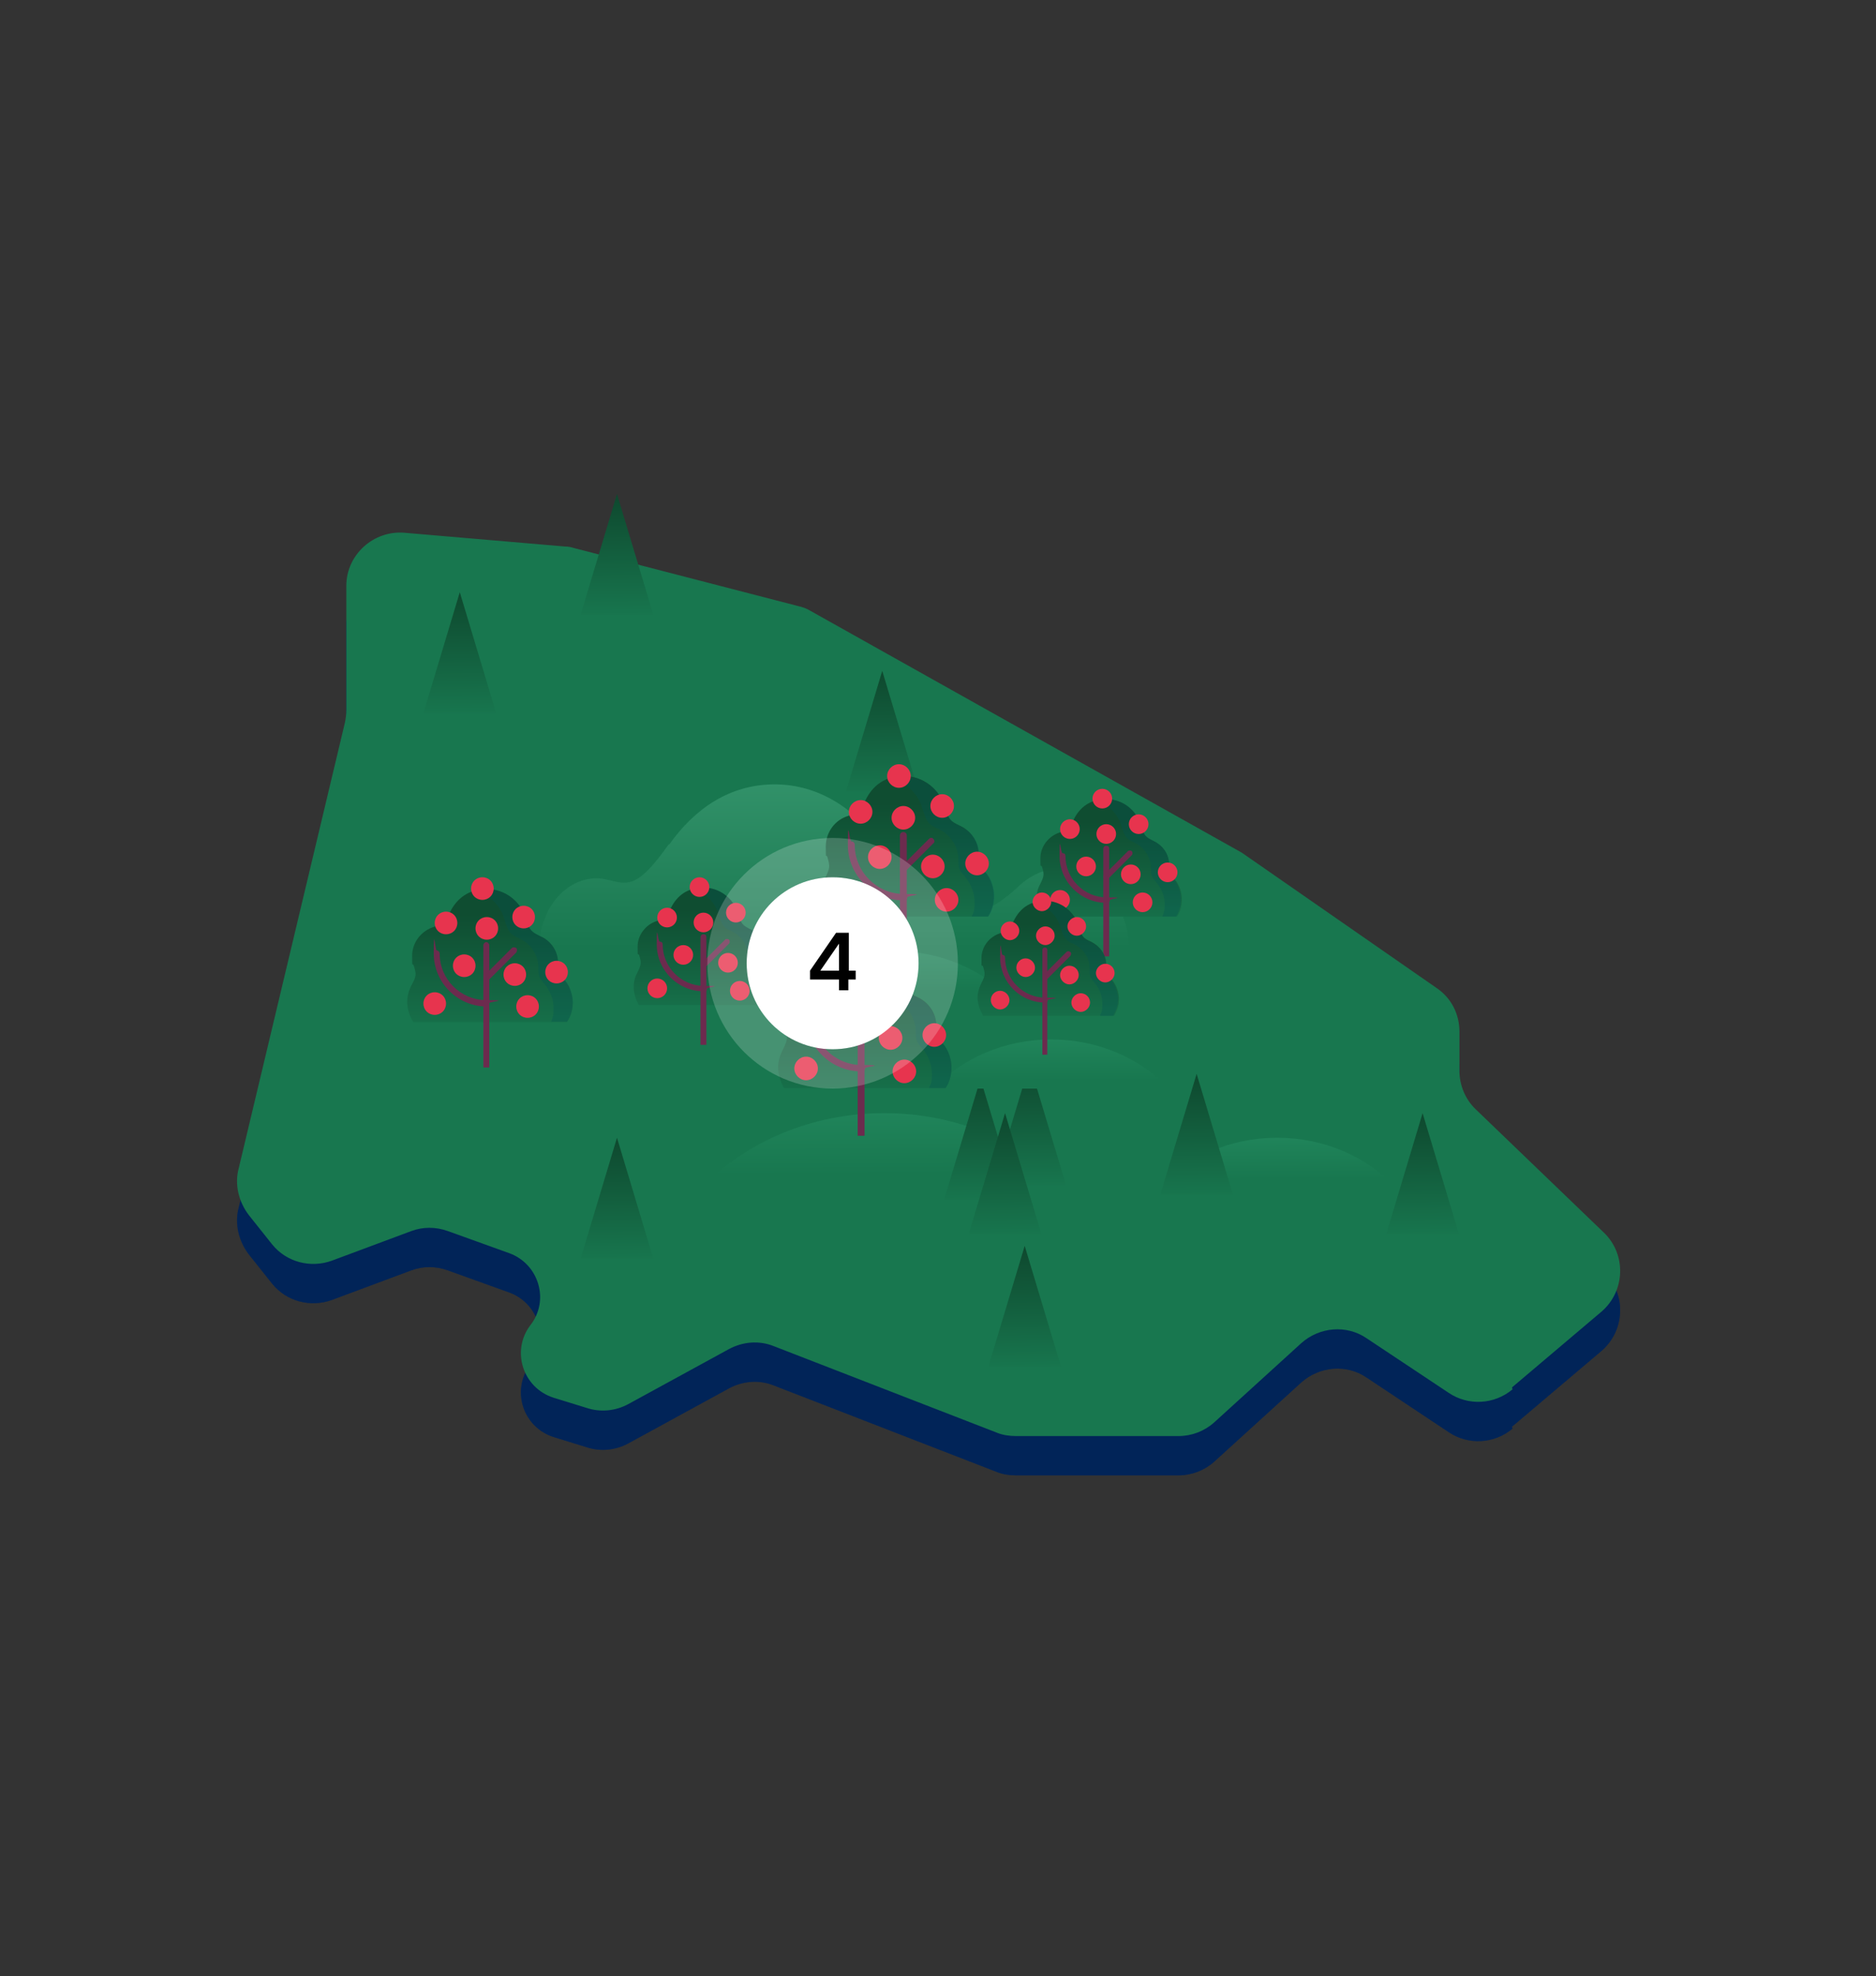 <?xml version="1.0" encoding="UTF-8"?> <svg xmlns="http://www.w3.org/2000/svg" xmlns:xlink="http://www.w3.org/1999/xlink" version="1.1" viewBox="0 0 381.9 402.1"><rect x="0" y="0" width="381.9" height="402.1" fill="#333333" stroke="none"/><defs><style> .cls-1 { fill: #e7344e; fill-rule: evenodd; } .cls-2 { fill: url(#linear-gradient-8); } .cls-3 { fill: url(#linear-gradient-7); } .cls-4 { fill: url(#linear-gradient-5); } .cls-5 { fill: url(#linear-gradient-6); } .cls-6 { fill: url(#linear-gradient-9); } .cls-7 { fill: url(#linear-gradient-4); } .cls-8 { fill: url(#linear-gradient-3); } .cls-9 { fill: url(#linear-gradient-2); } .cls-10 { fill: url(#linear-gradient); } .cls-11 { fill: #fff; } .cls-12 { fill: #18774f; } .cls-13 { fill-opacity: .4; } .cls-13, .cls-14 { fill: #022559; } .cls-15 { fill: url(#linear-gradient-10); } .cls-16 { fill: url(#linear-gradient-11); } .cls-17 { fill: url(#linear-gradient-12); } .cls-18 { fill: url(#linear-gradient-13); } .cls-19 { fill: url(#linear-gradient-19); } .cls-20 { fill: url(#linear-gradient-14); } .cls-21 { fill: url(#linear-gradient-21); } .cls-22 { fill: url(#linear-gradient-20); } .cls-23 { fill: url(#linear-gradient-15); } .cls-24 { fill: url(#linear-gradient-16); } .cls-25 { fill: url(#linear-gradient-17); } .cls-26 { fill: url(#linear-gradient-18); } .cls-27 { fill: #6c2b4e; } .cls-28 { fill: #005054; isolation: isolate; opacity: .3; } .cls-29 { fill: none; stroke: #fff; stroke-opacity: .2; stroke-width: 8px; } </style><linearGradient id="linear-gradient" x1="170" y1="308.6" x2="170" y2="211.8" gradientTransform="translate(0 404.6) scale(1 -1)" gradientUnits="userSpaceOnUse"><stop offset="0" stop-color="#62c39a"></stop><stop offset="1" stop-color="#18774f"></stop></linearGradient><linearGradient id="linear-gradient-2" x1="93.2" y1="284.1" x2="93.6" y2="258.6" gradientTransform="translate(0 404.6) scale(1 -1)" gradientUnits="userSpaceOnUse"><stop offset="0" stop-color="#0e482e"></stop><stop offset="1" stop-color="#18774f"></stop></linearGradient><linearGradient id="linear-gradient-3" x1="179.2" y1="268.1" x2="179.6" y2="242.6" xlink:href="#linear-gradient-2"></linearGradient><linearGradient id="linear-gradient-4" x1="125.2" y1="304.1" x2="125.6" y2="278.6" xlink:href="#linear-gradient-2"></linearGradient><linearGradient id="linear-gradient-5" x1="225.8" y1="237.4" x2="225.8" y2="213.4" gradientTransform="translate(0 404.6) scale(1 -1)" gradientUnits="userSpaceOnUse"><stop offset="0" stop-color="#0f4d31"></stop><stop offset="1" stop-color="#18774f"></stop></linearGradient><linearGradient id="linear-gradient-6" x1="99.8" y1="218.5" x2="99.8" y2="191.3" xlink:href="#linear-gradient-5"></linearGradient><linearGradient id="linear-gradient-7" x1="179.8" y1="209.7" x2="180" y2="165.6" gradientTransform="translate(0 404.6) scale(1 -1)" gradientUnits="userSpaceOnUse"><stop offset="0" stop-color="#34a576"></stop><stop offset="1" stop-color="#18774f"></stop></linearGradient><linearGradient id="linear-gradient-8" x1="259.9" y1="194.1" x2="260" y2="164.7" xlink:href="#linear-gradient-7"></linearGradient><linearGradient id="linear-gradient-9" x1="289.2" y1="178.1" x2="289.6" y2="152.6" xlink:href="#linear-gradient-2"></linearGradient><linearGradient id="linear-gradient-10" x1="125.2" y1="173.1" x2="125.6" y2="147.6" xlink:href="#linear-gradient-2"></linearGradient><linearGradient id="linear-gradient-11" x1="208.2" y1="151.1" x2="208.6" y2="125.6" xlink:href="#linear-gradient-2"></linearGradient><linearGradient id="linear-gradient-12" x1="209.2" y1="188.1" x2="209.6" y2="162.6" xlink:href="#linear-gradient-2"></linearGradient><linearGradient id="linear-gradient-13" x1="199.2" y1="185.1" x2="199.6" y2="159.6" xlink:href="#linear-gradient-2"></linearGradient><linearGradient id="linear-gradient-14" x1="204.2" y1="178.1" x2="204.6" y2="152.6" xlink:href="#linear-gradient-2"></linearGradient><linearGradient id="linear-gradient-15" x1="243.2" y1="186.1" x2="243.6" y2="160.6" xlink:href="#linear-gradient-2"></linearGradient><linearGradient id="linear-gradient-16" x1="184.7" y1="241.1" x2="184.7" y2="212.5" xlink:href="#linear-gradient-5"></linearGradient><linearGradient id="linear-gradient-17" x1="143.8" y1="219.4" x2="143.8" y2="195.4" xlink:href="#linear-gradient-5"></linearGradient><linearGradient id="linear-gradient-18" x1="213.9" y1="214.1" x2="214" y2="184.7" xlink:href="#linear-gradient-7"></linearGradient><linearGradient id="linear-gradient-19" x1="181.9" y1="232.1" x2="182" y2="202.7" xlink:href="#linear-gradient-7"></linearGradient><linearGradient id="linear-gradient-20" x1="176.1" y1="206.2" x2="176.1" y2="177.6" xlink:href="#linear-gradient-5"></linearGradient><linearGradient id="linear-gradient-21" x1="213.4" y1="216.6" x2="213.4" y2="193.3" xlink:href="#linear-gradient-5"></linearGradient></defs><g><g id="Layer_1"><path class="cls-14" d="M307.8,290.3l18.2-15.4c4.9-4.2,5.1-11.7.5-16.1l-26.1-25.1c-2.1-2-3.3-4.9-3.3-7.8v-8c0-3.6-1.7-6.9-4.7-8.9l-39.6-27.5-87.8-49.2c-.8-.5-1.7-.8-2.6-1l-45.6-11.8c-.6-.2-1.2-.3-1.8-.3l-32.7-2.8c-6.3-.5-11.8,4.5-11.8,10.8v25.2c0,.9-.1,1.8-.3,2.7l-21.6,90.6c-.9,3.3,0,6.9,2.1,9.6l4.7,5.9c2.9,3.6,7.8,4.9,12.2,3.3l16.1-6c2.4-.9,5-.9,7.5,0l12.5,4.5c6,2.2,8.2,9.6,4.3,14.6-4,5.2-1.6,12.8,4.7,14.8l6.8,2.1c2.8.9,5.8.6,8.4-.8l20.5-11.2c2.8-1.5,6.1-1.8,9.1-.6l45.4,17.6c1.2.5,2.6.7,3.9.7h33.1c2.7,0,5.3-1,7.3-2.8l17.7-16.1c3.7-3.3,9.2-3.8,13.3-1l16.7,11.1c4,2.7,9.3,2.4,13-.7Z"></path><g><path class="cls-13" d="M307.8,290.3l18.2-15.4c4.9-4.2,5.1-11.7.5-16.1l-26.1-25.1c-2.1-2-3.3-4.9-3.3-7.8v-8c0-3.6-1.7-6.9-4.7-8.9l-39.6-27.5-87.8-49.2c-.8-.5-1.7-.8-2.6-1l-45.6-11.8c-.6-.2-1.2-.3-1.8-.3l-32.7-2.8c-6.3-.5-11.8,4.5-11.8,10.8v25.2c0,.9-.1,1.8-.3,2.7l-21.6,90.6c-.9,3.3,0,6.9,2.1,9.6l4.7,5.9c2.9,3.6,7.8,4.9,12.2,3.3l16.1-6c2.4-.9,5-.9,7.5,0l12.5,4.5c6,2.2,8.2,9.6,4.3,14.6-4,5.2-1.6,12.8,4.7,14.8l6.8,2.1c2.8.9,5.8.6,8.4-.8l20.5-11.2c2.8-1.5,6.1-1.8,9.1-.6l45.4,17.6c1.2.5,2.6.7,3.9.7h33.1c2.7,0,5.3-1,7.3-2.8l17.7-16.1c3.7-3.3,9.2-3.8,13.3-1l16.7,11.1c4,2.7,9.3,2.4,13-.7Z"></path><path class="cls-12" d="M307.8,282.3l18.2-15.4c4.9-4.2,5.1-11.7.5-16.1l-26.1-25.1c-2.1-2-3.3-4.9-3.3-7.8v-8c0-3.6-1.7-6.9-4.7-8.9l-39.6-27.5-87.8-49.2c-.8-.5-1.7-.8-2.6-1l-45.6-11.8c-.6-.2-1.2-.3-1.8-.3l-32.7-2.8c-6.3-.5-11.8,4.5-11.8,10.8v25.2c0,.9-.1,1.8-.3,2.7l-21.6,90.6c-.9,3.3,0,6.9,2.1,9.6l4.7,5.9c2.9,3.6,7.8,4.9,12.2,3.3l16.1-6c2.4-.9,5-.9,7.5,0l12.5,4.5c6,2.2,8.2,9.6,4.3,14.6-4,5.2-1.6,12.8,4.7,14.8l6.8,2.1c2.8.9,5.8.6,8.4-.8l20.5-11.2c2.8-1.5,6.1-1.8,9.1-.6l45.4,17.6c1.2.5,2.6.7,3.9.7h33.1c2.7,0,5.3-1,7.3-2.8l17.7-16.1c3.7-3.3,9.2-3.8,13.3-1l16.7,11.1c4,2.7,9.3,2.4,13-.7Z"></path><path class="cls-10" d="M216,176.7c-3.3,0-6.3,1.4-8.7,3.7h0c-7.4,6.9-15.9,10.2-27.4-7.7v.2c-5.2-8.1-13.1-13.3-22.2-13.3s-16.3,4.9-21.5,12.3v-.2c-6.2,8.8-8.2,8.4-12.1,7.4h0c-.9-.2-1.7-.4-2.6-.4-6.4,0-11.7,6.3-11.7,14.1h120.1c-.4-9-6.5-16.2-14-16.2Z"></path><path class="cls-9" d="M93.6,120.5l7.4,24.6h-14.8l7.4-24.6Z"></path><path class="cls-8" d="M179.6,136.5l7.4,24.6h-14.8l7.4-24.6Z"></path><path class="cls-7" d="M125.6,100.5l7.4,24.6h-14.8l7.4-24.6Z"></path><path class="cls-4" d="M212.1,186.5h27.5c.7-1,1-2.2,1-3.5s-.5-2.9-1.4-4c-1.1-1.4-1.2-1.6-1.2-3.1,0-2.1-1.3-3.9-3.2-4.8-1.6-.8-1.9-1-2.6-3.3-.9-3-3.7-5.2-7-5.2s-5.4,1.7-6.6,4.1c-1,2-1.3,2.2-2.9,2.7-2.2.7-3.9,2.8-3.9,5.2s0,1.2.3,1.7c.5,1.6.5,1.9-.4,3.7-.5.9-.7,1.9-.7,2.9s.4,2.5,1,3.5h0Z"></path><path class="cls-28" d="M239.2,179c-1.1-1.4-1.2-1.6-1.2-3.1,0-2.1-1.3-3.9-3.2-4.8-1.6-.8-1.9-1-2.6-3.3-.9-3-3.7-5.2-7-5.2s-1.4.1-2.1.3c2.5.7,4.5,2.7,5.2,5.2.7,2.4,1.1,2.6,2.7,3.4,1.9.9,3.2,2.8,3.3,5,0,1.6,0,1.8,1.3,3.3.9,1.1,1.5,2.6,1.5,4.2s-.2,1.7-.5,2.5h2.8c.7-1,1-2.2,1-3.5s-.5-2.9-1.4-4h0Z"></path><path class="cls-1" d="M239.7,177.5c0-1.1-.9-2-2-2s-2,.9-2,2,.9,2,2,2,2-.9,2-2Z"></path><path class="cls-1" d="M213.8,183.1c0-1.1.9-2,2-2s2,.9,2,2-.9,2-2,2-2-.9-2-2Z"></path><path class="cls-1" d="M234.6,183.6c0-1.1-.9-2-2-2s-2,.9-2,2,.9,2,2,2,2-.9,2-2Z"></path><path class="cls-1" d="M219.1,176.3c0-1.1.9-2,2-2s2,.9,2,2-.9,2-2,2-2-.9-2-2Z"></path><path class="cls-1" d="M232.2,177.9c0-1.1-.9-2-2-2s-2,.9-2,2,.9,2,2,2,2-.9,2-2Z"></path><path class="cls-1" d="M215.8,168.7c0-1.1.9-2,2-2s2,.9,2,2-.9,2-2,2-2-.9-2-2Z"></path><path class="cls-1" d="M233.8,167.7c0-1.1-.9-2-2-2s-2,.9-2,2,.9,2,2,2,2-.9,2-2Z"></path><path class="cls-1" d="M226.4,162.5c0-1.1-.9-2-2-2s-2,.9-2,2,.9,2,2,2,2-.9,2-2Z"></path><path class="cls-1" d="M227.2,169.7c0-1.1-.9-2-2-2s-2,.9-2,2,.9,2,2,2,2-.9,2-2Z"></path><path class="cls-27" d="M224.6,194.6v-21.9c0-.3.2-.6.6-.6s.6.2.6.6v21.9h-1.1Z"></path><path class="cls-27" d="M225.2,183.7c-5.2,0-9.5-4.3-9.5-9.5s.2-.6.6-.6.6.2.6.6c0,4.6,3.8,8.4,8.4,8.4s.6.2.6.6-.2.6-.6.6h0Z"></path><path class="cls-27" d="M225.2,179c-.1,0-.3,0-.4-.2-.2-.2-.2-.6,0-.8l4.8-4.8c.2-.2.6-.2.8,0,.2.2.2.6,0,.8l-4.8,4.8c-.1.1-.3.2-.4.2h0Z"></path><path class="cls-5" d="M84.2,208h31.2c.8-1.1,1.2-2.5,1.2-4s-.6-3.3-1.6-4.5c-1.3-1.6-1.3-1.8-1.4-3.6,0-2.4-1.5-4.5-3.6-5.4-1.8-.9-2.2-1.1-3-3.7-1-3.4-4.2-5.9-7.9-5.9s-6.1,1.9-7.5,4.7c-1.1,2.3-1.5,2.5-3.3,3-2.5.8-4.4,3.1-4.4,5.9s.1,1.3.3,1.9c.6,1.9.6,2.2-.5,4.2-.5,1-.8,2.1-.8,3.3s.4,2.8,1.2,4h0Z"></path><path class="cls-28" d="M115,199.5c-1.3-1.6-1.3-1.8-1.4-3.6,0-2.4-1.5-4.5-3.6-5.4-1.8-.9-2.2-1.1-3-3.7-1-3.4-4.2-5.9-7.9-5.9s-1.6.1-2.3.3c2.8.8,5.1,3,5.9,5.9.8,2.7,1.2,3,3.1,3.9,2.2,1,3.7,3.2,3.8,5.7,0,1.9,0,2.1,1.4,3.7,1,1.3,1.7,3,1.7,4.7s-.2,1.9-.5,2.8h3.2c.8-1.1,1.2-2.5,1.2-4s-.6-3.3-1.6-4.5h0Z"></path><path class="cls-1" d="M115.6,197.8c0-1.3-1-2.3-2.3-2.3s-2.3,1-2.3,2.3,1,2.3,2.3,2.3,2.3-1,2.3-2.3Z"></path><path class="cls-1" d="M86.2,204.2c0-1.3,1-2.3,2.3-2.3s2.3,1,2.3,2.3-1,2.3-2.3,2.3-2.3-1-2.3-2.3Z"></path><path class="cls-1" d="M109.7,204.8c0-1.3-1-2.3-2.3-2.3s-2.3,1-2.3,2.3,1,2.3,2.3,2.3,2.3-1,2.3-2.3Z"></path><path class="cls-1" d="M92.2,196.5c0-1.3,1-2.3,2.3-2.3s2.3,1,2.3,2.3-1,2.3-2.3,2.3-2.3-1-2.3-2.3Z"></path><path class="cls-1" d="M107.1,198.3c0-1.3-1-2.3-2.3-2.3s-2.3,1-2.3,2.3,1,2.3,2.3,2.3,2.3-1,2.3-2.3Z"></path><path class="cls-1" d="M88.5,187.8c0-1.3,1-2.3,2.3-2.3s2.3,1,2.3,2.3-1,2.3-2.3,2.3-2.3-1-2.3-2.3Z"></path><path class="cls-1" d="M108.9,186.6c0-1.3-1-2.3-2.3-2.3s-2.3,1-2.3,2.3,1,2.3,2.3,2.3,2.3-1,2.3-2.3Z"></path><path class="cls-1" d="M100.5,180.8c0-1.3-1-2.3-2.3-2.3s-2.3,1-2.3,2.3,1,2.3,2.3,2.3,2.3-1,2.3-2.3Z"></path><path class="cls-1" d="M101.4,188.9c0-1.3-1-2.3-2.3-2.3s-2.3,1-2.3,2.3,1,2.3,2.3,2.3,2.3-1,2.3-2.3Z"></path><path class="cls-27" d="M98.4,217.2v-24.9c0-.3.3-.6.6-.6s.6.3.6.6v24.9h-1.3Z"></path><path class="cls-27" d="M99.1,204.8c-5.9,0-10.8-4.8-10.8-10.8s.3-.6.6-.6.6.3.6.6c0,5.3,4.3,9.5,9.5,9.5s.6.3.6.6-.3.6-.6.6h0Z"></path><path class="cls-27" d="M99.1,199.5c-.2,0-.3,0-.4-.2-.2-.2-.2-.6,0-.9l5.5-5.5c.2-.2.6-.2.9,0,.2.2.2.6,0,.9l-5.5,5.5c-.1.1-.3.2-.4.2h0Z"></path><path class="cls-3" d="M143,241.5h74c-9-9.2-22.2-15-37-15s-28,5.8-37,15h0Z"></path><path class="cls-2" d="M236,241.5h48c-5.8-6.1-14.4-10-24-10s-18.2,3.9-24,10h0Z"></path><path class="cls-6" d="M289.6,226.5l7.4,24.6h-14.8l7.4-24.6Z"></path><path class="cls-15" d="M125.6,231.5l7.4,24.6h-14.8l7.4-24.6Z"></path><path class="cls-16" d="M208.6,253.5l7.4,24.6h-14.8l7.4-24.6Z"></path><path class="cls-17" d="M209.6,216.5l7.4,24.6h-14.8l7.4-24.6Z"></path><path class="cls-18" d="M199.6,219.5l7.4,24.6h-14.8l7.4-24.6Z"></path><path class="cls-20" d="M204.6,226.5l7.4,24.6h-14.8l7.4-24.6Z"></path><path class="cls-23" d="M243.6,218.5l7.4,24.6h-14.8l7.4-24.6Z"></path><path class="cls-24" d="M168.3,186.5h32.8c.8-1.2,1.2-2.6,1.2-4.2s-.6-3.5-1.7-4.8c-1.4-1.7-1.4-1.9-1.4-3.8,0-2.5-1.6-4.7-3.8-5.7-1.9-.9-2.3-1.2-3.1-3.9-1.1-3.6-4.4-6.2-8.3-6.2s-6.4,2-7.8,4.9c-1.2,2.4-1.6,2.6-3.5,3.2-2.7.8-4.6,3.3-4.6,6.3s.1,1.4.3,2c.6,2,.6,2.3-.5,4.5-.5,1-.9,2.2-.9,3.5s.5,3,1.2,4.2h0Z"></path><path class="cls-28" d="M200.7,177.6c-1.4-1.7-1.4-1.9-1.4-3.8,0-2.5-1.6-4.7-3.8-5.7-1.9-.9-2.3-1.2-3.1-3.9-1.1-3.6-4.4-6.2-8.3-6.2s-1.7.1-2.5.4c3,.9,5.4,3.2,6.2,6.2.9,2.9,1.3,3.2,3.3,4.1,2.3,1.1,3.9,3.4,4,6,0,2,0,2.2,1.5,3.9,1.1,1.4,1.8,3.1,1.8,5s-.2,2-.6,2.9h3.4c.8-1.2,1.2-2.6,1.2-4.2s-.6-3.5-1.7-4.8h0Z"></path><path class="cls-1" d="M201.3,175.7c0-1.3-1.1-2.4-2.4-2.4s-2.4,1.1-2.4,2.4,1.1,2.4,2.4,2.4,2.4-1.1,2.4-2.4Z"></path><path class="cls-1" d="M170.4,182.5c0-1.3,1.1-2.4,2.4-2.4s2.4,1.1,2.4,2.4-1.1,2.4-2.4,2.4-2.4-1.1-2.4-2.4Z"></path><path class="cls-1" d="M195.1,183.1c0-1.3-1.1-2.4-2.4-2.4s-2.4,1.1-2.4,2.4,1.1,2.4,2.4,2.4,2.4-1.1,2.4-2.4Z"></path><path class="cls-1" d="M176.7,174.4c0-1.3,1.1-2.4,2.4-2.4s2.4,1.1,2.4,2.4-1.1,2.4-2.4,2.4-2.4-1.1-2.4-2.4Z"></path><path class="cls-1" d="M192.3,176.3c0-1.3-1.1-2.4-2.4-2.4s-2.4,1.1-2.4,2.4,1.1,2.4,2.4,2.4,2.4-1.1,2.4-2.4Z"></path><path class="cls-1" d="M172.8,165.2c0-1.3,1.1-2.4,2.4-2.4s2.4,1.1,2.4,2.4-1.1,2.4-2.4,2.4-2.4-1.1-2.4-2.4Z"></path><path class="cls-1" d="M194.2,164c0-1.3-1.1-2.4-2.4-2.4s-2.4,1.1-2.4,2.4,1.1,2.4,2.4,2.4,2.4-1.1,2.4-2.4Z"></path><path class="cls-1" d="M185.4,157.9c0-1.3-1.1-2.4-2.4-2.4s-2.4,1.1-2.4,2.4,1.1,2.4,2.4,2.4,2.4-1.1,2.4-2.4Z"></path><path class="cls-1" d="M186.3,166.4c0-1.3-1.1-2.4-2.4-2.4s-2.4,1.1-2.4,2.4,1.1,2.4,2.4,2.4,2.4-1.1,2.4-2.4Z"></path><path class="cls-27" d="M183.2,196.2v-26.2c0-.4.3-.7.7-.7s.7.3.7.7v26.2h-1.3Z"></path><path class="cls-27" d="M183.9,183.2c-6.2,0-11.3-5.1-11.3-11.3s.3-.7.7-.7.7.3.7.7c0,5.5,4.5,10,10,10s.7.3.7.7-.3.7-.7.7h0Z"></path><path class="cls-27" d="M183.9,177.5c-.2,0-.3,0-.5-.2-.3-.3-.3-.7,0-.9l5.7-5.7c.3-.3.7-.3.9,0,.3.3.3.7,0,.9l-5.7,5.7c-.1.1-.3.2-.5.2h0Z"></path><path class="cls-25" d="M130.1,204.5h27.5c.7-1,1-2.2,1-3.5s-.5-2.9-1.4-4c-1.1-1.4-1.2-1.6-1.2-3.1,0-2.1-1.3-3.9-3.2-4.8-1.6-.8-1.9-1-2.6-3.3-.9-3-3.7-5.2-7-5.2s-5.4,1.7-6.6,4.1c-1,2-1.3,2.2-2.9,2.7-2.2.7-3.9,2.8-3.9,5.2s0,1.2.3,1.7c.5,1.6.5,1.9-.4,3.7-.5.9-.7,1.9-.7,2.9s.4,2.5,1,3.5h0Z"></path><path class="cls-28" d="M157.2,197c-1.1-1.4-1.2-1.6-1.2-3.1,0-2.1-1.3-3.9-3.2-4.8-1.6-.8-1.9-1-2.6-3.3-.9-3-3.7-5.2-7-5.2s-1.4.1-2.1.3c2.5.7,4.5,2.7,5.2,5.2.7,2.4,1.1,2.6,2.7,3.4,1.9.9,3.2,2.8,3.3,5,0,1.6,0,1.8,1.3,3.3.9,1.1,1.5,2.6,1.5,4.2s-.2,1.7-.5,2.5h2.8c.7-1,1-2.2,1-3.5s-.5-2.9-1.4-4h0Z"></path><path class="cls-1" d="M157.7,195.5c0-1.1-.9-2-2-2s-2,.9-2,2,.9,2,2,2,2-.9,2-2Z"></path><path class="cls-1" d="M131.8,201.1c0-1.1.9-2,2-2s2,.9,2,2-.9,2-2,2-2-.9-2-2Z"></path><path class="cls-1" d="M152.6,201.6c0-1.1-.9-2-2-2s-2,.9-2,2,.9,2,2,2,2-.9,2-2Z"></path><path class="cls-1" d="M137.1,194.3c0-1.1.9-2,2-2s2,.9,2,2-.9,2-2,2-2-.9-2-2Z"></path><path class="cls-1" d="M150.2,195.9c0-1.1-.9-2-2-2s-2,.9-2,2,.9,2,2,2,2-.9,2-2Z"></path><path class="cls-1" d="M133.8,186.7c0-1.1.9-2,2-2s2,.9,2,2-.9,2-2,2-2-.9-2-2Z"></path><path class="cls-1" d="M151.8,185.7c0-1.1-.9-2-2-2s-2,.9-2,2,.9,2,2,2,2-.9,2-2Z"></path><path class="cls-1" d="M144.4,180.5c0-1.1-.9-2-2-2s-2,.9-2,2,.9,2,2,2,2-.9,2-2Z"></path><path class="cls-1" d="M145.2,187.7c0-1.1-.9-2-2-2s-2,.9-2,2,.9,2,2,2,2-.9,2-2Z"></path><path class="cls-27" d="M142.6,212.6v-21.9c0-.3.2-.6.6-.6s.6.2.6.6v21.9h-1.1Z"></path><path class="cls-27" d="M143.2,201.7c-5.2,0-9.5-4.3-9.5-9.5s.2-.6.6-.6.6.2.6.6c0,4.6,3.8,8.4,8.4,8.4s.6.2.6.6-.2.6-.6.6h0Z"></path><path class="cls-27" d="M143.2,197c-.1,0-.3,0-.4-.2-.2-.2-.2-.6,0-.8l4.8-4.8c.2-.2.6-.2.8,0,.2.2.2.6,0,.8l-4.8,4.8c-.1.1-.3.2-.4.2h0Z"></path><path class="cls-26" d="M190,221.5h48c-5.8-6.1-14.4-10-24-10s-18.2,3.9-24,10h0Z"></path><path class="cls-19" d="M158,203.5h48c-5.8-6.1-14.4-10-24-10s-18.2,3.9-24,10h0Z"></path><path class="cls-22" d="M159.7,221.4h32.8c.8-1.2,1.2-2.6,1.2-4.2s-.6-3.5-1.7-4.8c-1.4-1.7-1.4-1.9-1.4-3.8,0-2.5-1.6-4.7-3.8-5.7-1.9-.9-2.3-1.2-3.1-3.9-1.1-3.6-4.4-6.2-8.3-6.2s-6.4,2-7.8,4.9c-1.2,2.4-1.6,2.6-3.5,3.2-2.7.8-4.6,3.3-4.6,6.3s.1,1.4.3,2c.6,2,.6,2.3-.5,4.5-.5,1-.9,2.2-.9,3.5s.5,3,1.2,4.2h0Z"></path><path class="cls-28" d="M192,212.5c-1.4-1.7-1.4-1.9-1.4-3.8,0-2.5-1.6-4.7-3.8-5.7-1.9-.9-2.3-1.2-3.1-3.9-1.1-3.6-4.4-6.2-8.3-6.2s-1.7.1-2.5.4c3,.9,5.4,3.2,6.2,6.2.9,2.9,1.3,3.2,3.3,4.1,2.3,1.1,3.9,3.4,4,6,0,2,0,2.2,1.5,3.9,1.1,1.4,1.8,3.1,1.8,5s-.2,2-.6,2.9h3.4c.8-1.2,1.2-2.6,1.2-4.2s-.6-3.5-1.7-4.8h0Z"></path><path class="cls-1" d="M192.6,210.6c0-1.3-1.1-2.4-2.4-2.4s-2.4,1.1-2.4,2.4,1.1,2.4,2.4,2.4,2.4-1.1,2.4-2.4Z"></path><path class="cls-1" d="M161.7,217.4c0-1.3,1.1-2.4,2.4-2.4s2.4,1.1,2.4,2.4-1.1,2.4-2.4,2.4-2.4-1.1-2.4-2.4Z"></path><path class="cls-1" d="M186.5,218c0-1.3-1.1-2.4-2.4-2.4s-2.4,1.1-2.4,2.4,1.1,2.4,2.4,2.4,2.4-1.1,2.4-2.4Z"></path><path class="cls-1" d="M168.1,209.3c0-1.3,1.1-2.4,2.4-2.4s2.4,1.1,2.4,2.4-1.1,2.4-2.4,2.4-2.4-1.1-2.4-2.4Z"></path><path class="cls-1" d="M183.7,211.2c0-1.3-1.1-2.4-2.4-2.4s-2.4,1.1-2.4,2.4,1.1,2.4,2.4,2.4,2.4-1.1,2.4-2.4Z"></path><path class="cls-1" d="M164.1,200.1c0-1.3,1.1-2.4,2.4-2.4s2.4,1.1,2.4,2.4-1.1,2.4-2.4,2.4-2.4-1.1-2.4-2.4Z"></path><path class="cls-1" d="M185.6,198.9c0-1.3-1.1-2.4-2.4-2.4s-2.4,1.1-2.4,2.4,1.1,2.4,2.4,2.4,2.4-1.1,2.4-2.4Z"></path><path class="cls-1" d="M176.8,192.8c0-1.3-1.1-2.4-2.4-2.4s-2.4,1.1-2.4,2.4,1.1,2.4,2.4,2.4,2.4-1.1,2.4-2.4Z"></path><path class="cls-1" d="M177.7,201.3c0-1.3-1.1-2.4-2.4-2.4s-2.4,1.1-2.4,2.4,1.1,2.4,2.4,2.4,2.4-1.1,2.4-2.4Z"></path><path class="cls-27" d="M174.6,231.1v-26.2c0-.4.3-.7.7-.7s.7.3.7.7v26.2h-1.3Z"></path><path class="cls-27" d="M175.3,218c-6.2,0-11.3-5.1-11.3-11.3s.3-.7.7-.7.7.3.7.7c0,5.5,4.5,10,10,10s.7.3.7.7-.3.7-.7.7h0Z"></path><path class="cls-27" d="M175.3,212.4c-.2,0-.3,0-.5-.2-.3-.3-.3-.7,0-.9l5.7-5.7c.3-.3.7-.3.9,0,.3.3.3.7,0,.9l-5.7,5.7c-.1.1-.3.2-.5.2h0Z"></path><path class="cls-21" d="M200.1,206.7h26.7c.6-1,1-2.1,1-3.4s-.5-2.8-1.4-3.9c-1.1-1.4-1.1-1.5-1.2-3.1,0-2.1-1.3-3.8-3.1-4.7-1.6-.7-1.9-1-2.5-3.2-.9-2.9-3.6-5.1-6.8-5.1s-5.2,1.6-6.4,4c-1,1.9-1.3,2.1-2.8,2.6-2.2.7-3.8,2.7-3.8,5.1s0,1.1.3,1.6c.5,1.6.5,1.9-.4,3.6-.4.9-.7,1.8-.7,2.8s.4,2.4,1,3.4h0Z"></path><path class="cls-28" d="M226.4,199.5c-1.1-1.4-1.1-1.5-1.2-3.1,0-2.1-1.3-3.8-3.1-4.7-1.6-.7-1.9-1-2.5-3.2-.9-2.9-3.6-5.1-6.8-5.1s-1.4,0-2,.3c2.4.7,4.4,2.6,5.1,5,.7,2.3,1,2.6,2.7,3.4,1.9.9,3.2,2.7,3.2,4.9,0,1.6,0,1.8,1.2,3.2.9,1.1,1.4,2.5,1.4,4.1s-.2,1.7-.5,2.4h2.7c.6-1,1-2.1,1-3.4s-.5-2.8-1.4-3.9h0Z"></path><path class="cls-1" d="M226.9,198c0-1.1-.9-1.9-1.9-1.9s-1.9.9-1.9,1.9.9,1.9,1.9,1.9,1.9-.9,1.9-1.9Z"></path><path class="cls-1" d="M201.7,203.5c0-1.1.9-1.9,1.9-1.9s1.9.9,1.9,1.9-.9,1.9-1.9,1.9-1.9-.9-1.9-1.9Z"></path><path class="cls-1" d="M221.9,204c0-1.1-.9-1.9-1.9-1.9s-1.9.9-1.9,1.9.9,1.9,1.9,1.9,1.9-.9,1.9-1.9Z"></path><path class="cls-1" d="M206.9,196.9c0-1.1.9-1.9,1.9-1.9s1.9.9,1.9,1.9-.9,1.9-1.9,1.9-1.9-.9-1.9-1.9Z"></path><path class="cls-1" d="M219.6,198.4c0-1.1-.9-1.9-1.9-1.9s-1.9.9-1.9,1.9.9,1.9,1.9,1.9,1.9-.9,1.9-1.9Z"></path><path class="cls-1" d="M203.7,189.4c0-1.1.9-1.9,1.9-1.9s1.9.9,1.9,1.9-.9,1.9-1.9,1.9-1.9-.9-1.9-1.9Z"></path><path class="cls-1" d="M221.1,188.5c0-1.1-.9-1.9-1.9-1.9s-1.9.9-1.9,1.9.9,1.9,1.9,1.9,1.9-.9,1.9-1.9Z"></path><path class="cls-1" d="M214,183.5c0-1.1-.9-1.9-1.9-1.9s-1.9.9-1.9,1.9.9,1.9,1.9,1.9,1.9-.9,1.9-1.9Z"></path><path class="cls-1" d="M214.7,190.4c0-1.1-.9-1.9-1.9-1.9s-1.9.9-1.9,1.9.9,1.9,1.9,1.9,1.9-.9,1.9-1.9Z"></path><path class="cls-27" d="M212.2,214.6v-21.3c0-.3.2-.5.5-.5s.5.2.5.5v21.3h-1.1Z"></path><path class="cls-27" d="M212.8,204c-5.1,0-9.2-4.1-9.2-9.2s.2-.5.5-.5.5.2.5.5c0,4.5,3.7,8.2,8.2,8.2s.5.2.5.5-.2.5-.5.5h0Z"></path><path class="cls-27" d="M212.8,199.4c-.1,0-.3,0-.4-.2-.2-.2-.2-.5,0-.8l4.7-4.7c.2-.2.5-.2.8,0,.2.2.2.5,0,.8l-4.7,4.7c-.1.1-.2.2-.4.2h0Z"></path><g><path class="cls-11" d="M169.5,178.5h0c9.7,0,17.5,7.8,17.5,17.5h0c0,9.7-7.8,17.5-17.5,17.5h0c-9.7,0-17.5-7.8-17.5-17.5h0c0-9.7,7.8-17.5,17.5-17.5Z"></path><path class="cls-29" d="M169.5,174.5h0c11.9,0,21.5,9.6,21.5,21.5h0c0,11.9-9.6,21.5-21.5,21.5h0c-11.9,0-21.5-9.6-21.5-21.5h0c0-11.9,9.6-21.5,21.5-21.5Z"></path><path d="M174.1,199.3h-1.4v2.2h-1.9v-2.2h-5.9v-1.8l5.3-7.7h2.6v7.7h1.4v1.8ZM167,197.5h3.8v-5.5l-3.8,5.5Z"></path></g></g></g></g></svg> 